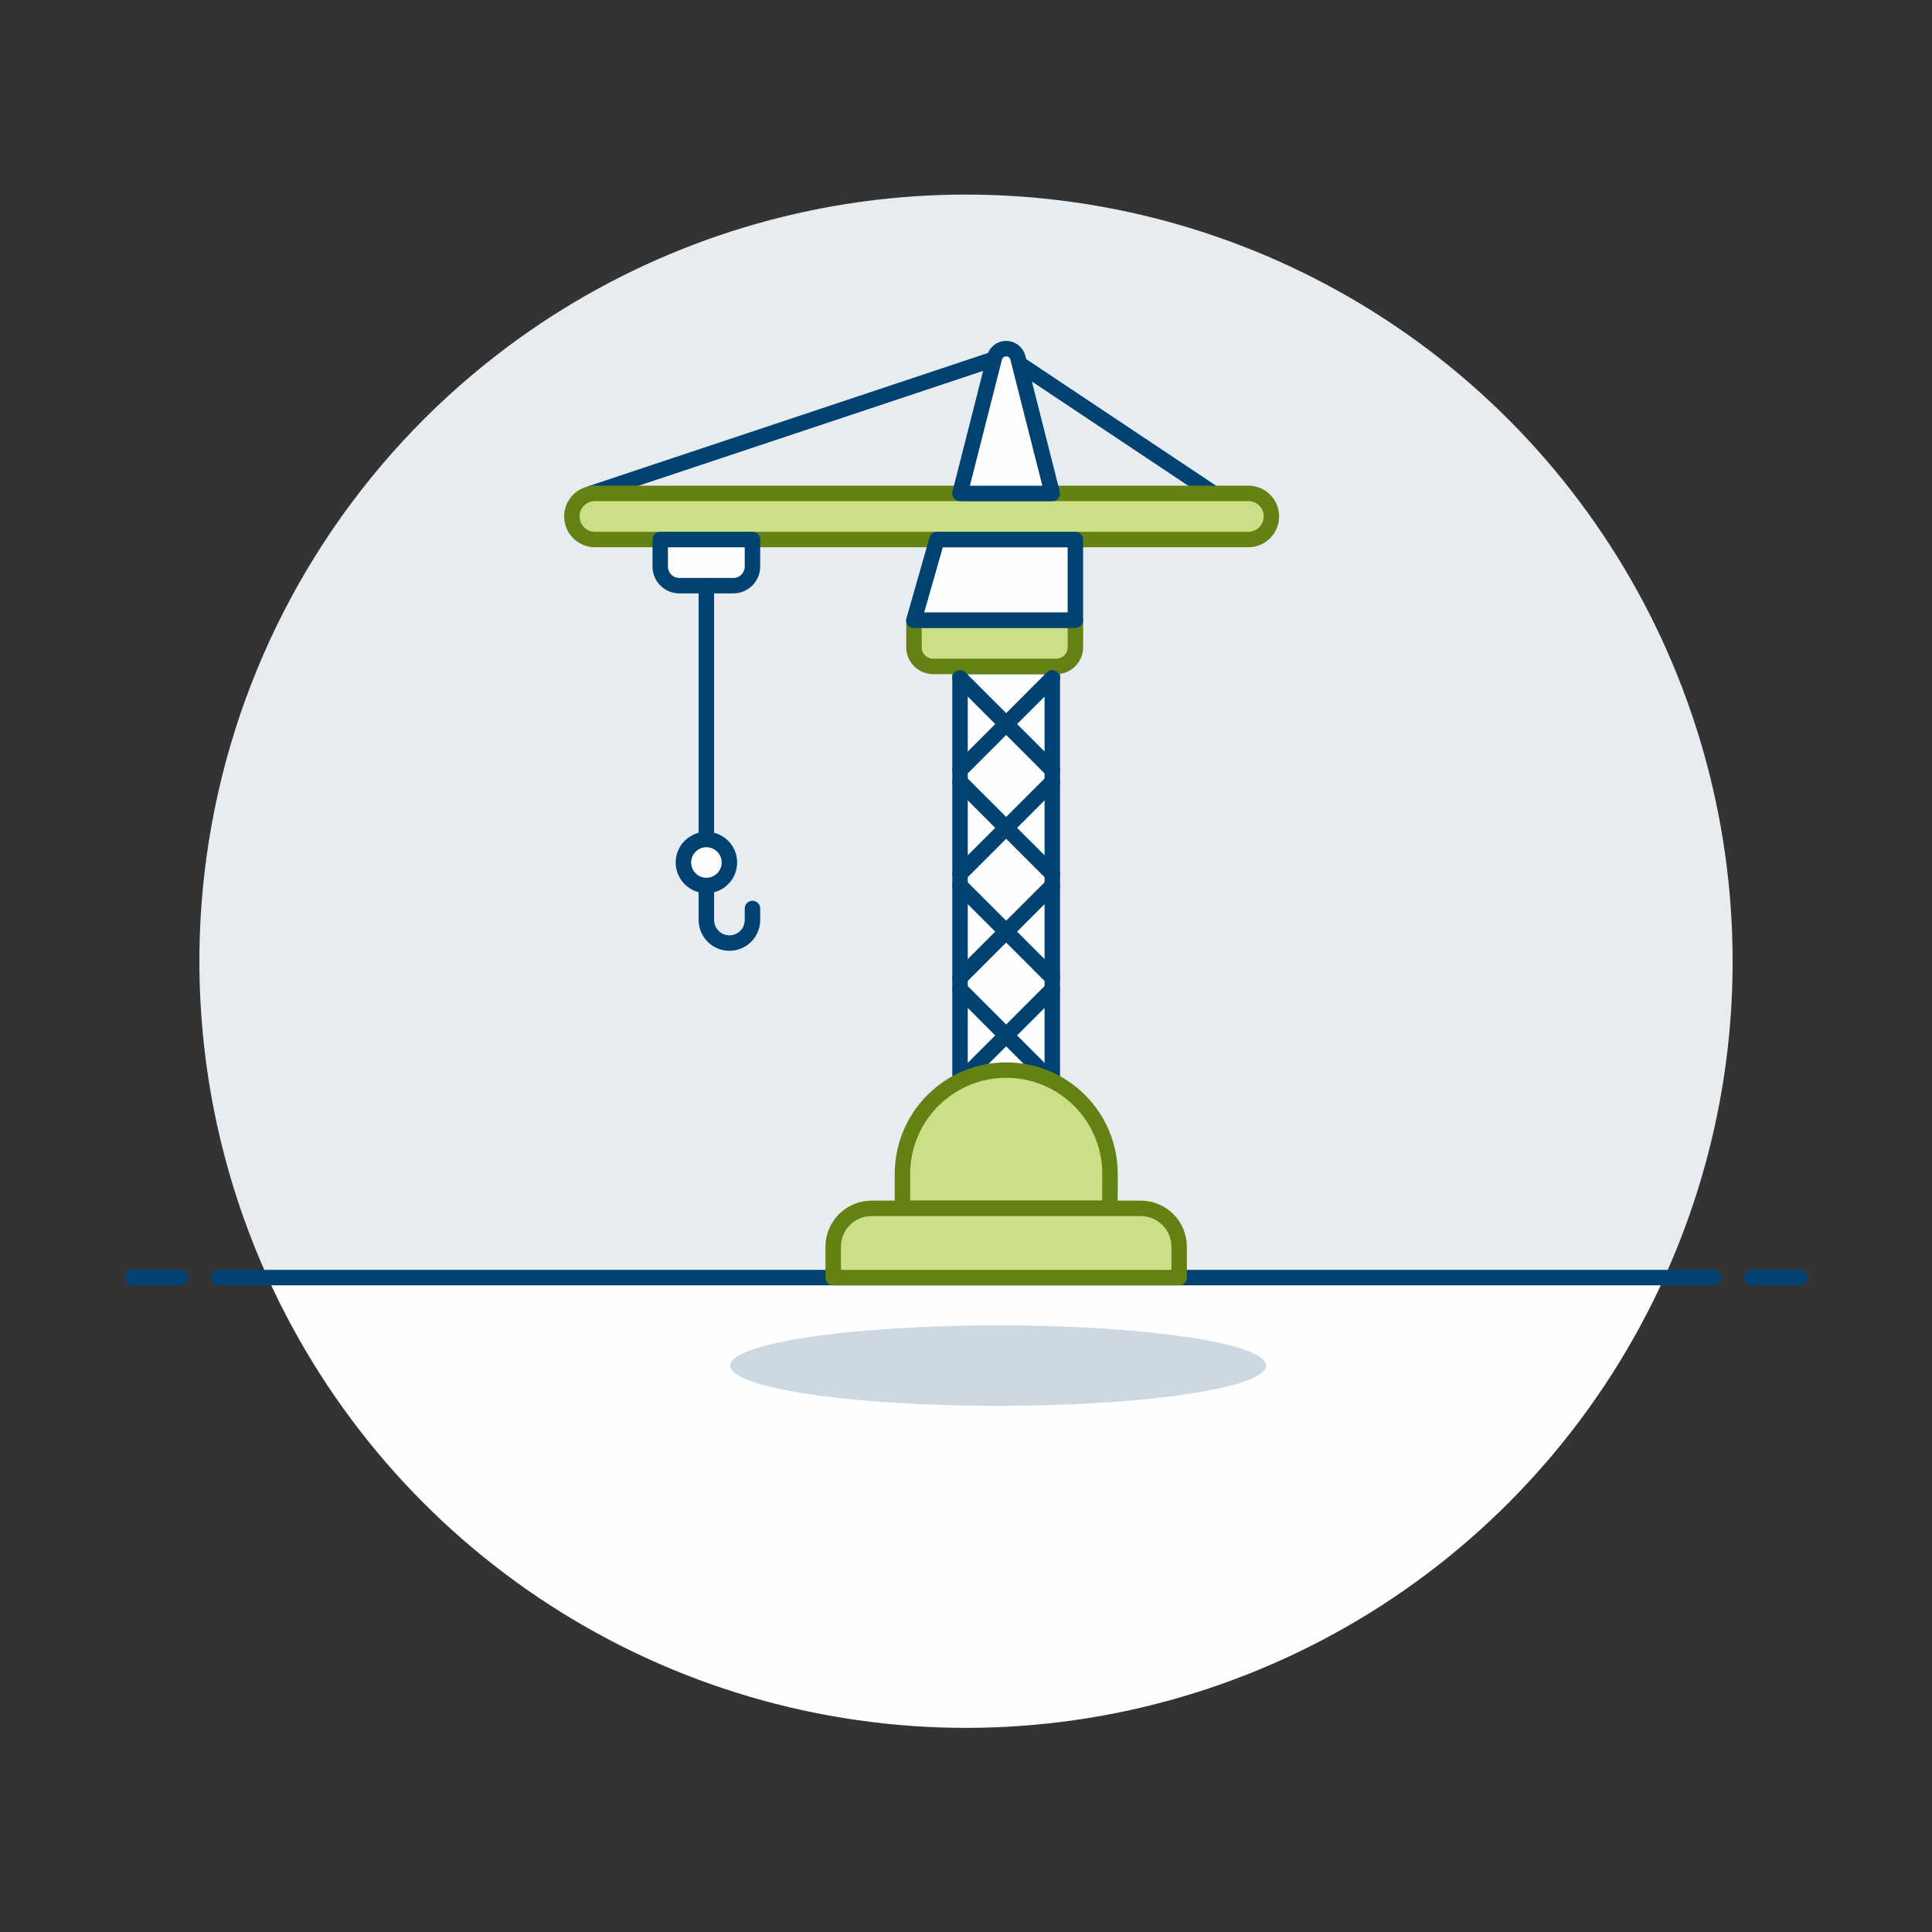 <?xml version="1.0" encoding="UTF-8"?>
<svg xmlns="http://www.w3.org/2000/svg" width="500" height="500" viewBox="0 0 500 500" fill="none">
  <rect x="0" y="0" width="500" height="500" fill="#333333" stroke="none"/>
  <g id="crain-worker-6">
    <path id="Vector" d="M448.4 248.794C448.409 211.693 438.014 175.332 418.395 143.842C398.776 112.351 370.719 86.993 337.412 70.648C304.105 54.303 266.882 47.624 229.97 51.372C193.058 55.12 157.936 69.144 128.594 91.85C93.281 119.172 68.216 157.606 57.452 200.937C46.688 244.269 50.854 289.964 69.278 330.634H430.723C442.393 304.93 448.42 277.024 448.4 248.794Z" fill="#E7ECF1"></path>
    <path id="Vector_2" d="M69.277 330.635C85.014 365.374 110.43 394.842 142.481 415.51C174.533 436.178 211.862 447.17 250 447.17C288.137 447.17 325.467 436.178 357.518 415.51C389.57 394.842 414.986 365.374 430.722 330.635H69.277Z" fill="#FFFEFF"></path>
    <path id="Vector_3" d="M56.56 330.635H443.44" stroke="#004272" stroke-width="4" stroke-linecap="round" stroke-linejoin="round"></path>
    <path id="Vector_4" d="M34.24 330.635H46.64" stroke="#004272" stroke-width="4" stroke-linecap="round" stroke-linejoin="round"></path>
    <path id="Vector_5" d="M453.36 330.635H465.76" stroke="#004272" stroke-width="4" stroke-linecap="round" stroke-linejoin="round"></path>
    <path id="Vector_6" d="M152.96 127.701L260.394 91.885" stroke="#004272" stroke-width="4" stroke-linecap="round" stroke-linejoin="round"></path>
    <path id="Vector_7" d="M314.11 127.701L260.394 91.885" stroke="#004272" stroke-width="4" stroke-linecap="round" stroke-linejoin="round"></path>
    <path id="Vector_8" d="M242.488 139.635L236.521 160.526H278.305V139.635H242.488Z" fill="#FFFEFF"></path>
    <path id="Vector_9" d="M329.035 133.668C329.035 135.247 328.408 136.761 327.292 137.877C326.176 138.993 324.662 139.62 323.083 139.62H153.967C152.384 139.62 150.867 138.992 149.748 137.873C148.629 136.754 148 135.236 148 133.653C148 132.071 148.629 130.553 149.748 129.434C150.867 128.315 152.384 127.687 153.967 127.687H323.063C323.849 127.684 324.628 127.837 325.354 128.137C326.08 128.437 326.74 128.877 327.295 129.433C327.851 129.989 328.29 130.65 328.589 131.377C328.887 132.104 329.039 132.883 329.035 133.668Z" fill="#CBDF86"></path>
    <path id="Vector_10" d="M329.035 133.668C329.035 135.247 328.408 136.761 327.292 137.877C326.176 138.993 324.662 139.62 323.083 139.62H153.967C152.384 139.62 150.867 138.992 149.748 137.873C148.629 136.754 148 135.236 148 133.653C148 132.071 148.629 130.553 149.748 129.434C150.867 128.315 152.384 127.687 153.967 127.687H323.063C323.849 127.684 324.628 127.837 325.354 128.137C326.08 128.437 326.74 128.877 327.295 129.433C327.851 129.989 328.29 130.65 328.589 131.377C328.887 132.104 329.039 132.883 329.035 133.668Z" stroke="#648213" stroke-width="4" stroke-linecap="round" stroke-linejoin="round"></path>
    <path id="Vector_11" d="M272.332 172.465H248.455V288.851H272.332V172.465Z" fill="#FFFEFF"></path>
    <path id="Vector_12" d="M272.332 172.465H248.455V288.851H272.332V172.465Z" stroke="#004272" stroke-width="4" stroke-linecap="round" stroke-linejoin="round"></path>
    <path id="Vector_13" d="M272.328 127.702H248.436L257.364 92.585C257.533 91.91 257.924 91.31 258.473 90.882C259.022 90.454 259.698 90.222 260.394 90.222C261.09 90.222 261.767 90.454 262.316 90.882C262.865 91.31 263.255 91.91 263.425 92.585L272.328 127.702Z" fill="#FFFEFF" stroke="#004272" stroke-width="4" stroke-linecap="round" stroke-linejoin="round"></path>
    <path id="Vector_14" d="M236.531 167.505C236.531 168.821 237.054 170.082 237.984 171.012C238.914 171.943 240.176 172.465 241.491 172.465H273.354C274.67 172.465 275.931 171.943 276.862 171.012C277.792 170.082 278.314 168.821 278.314 167.505V160.526H236.531V167.505Z" fill="#CBDF86" stroke="#648213" stroke-width="4" stroke-linecap="round" stroke-linejoin="round"></path>
    <path id="Vector_15" d="M242.488 139.635L236.521 160.526H278.305V139.635H242.488Z" stroke="#004272" stroke-width="4" stroke-linecap="round" stroke-linejoin="round"></path>
    <path id="Vector_16" d="M194.738 146.613C194.738 147.929 194.215 149.191 193.285 150.121C192.355 151.051 191.093 151.573 189.778 151.573H175.825C174.51 151.573 173.248 151.051 172.318 150.121C171.388 149.191 170.865 147.929 170.865 146.613V139.635H194.738V146.613Z" fill="#FFFEFF" stroke="#004272" stroke-width="4" stroke-linecap="round" stroke-linejoin="round"></path>
    <path id="Vector_17" d="M182.805 151.574V238.096C182.805 239.679 183.433 241.197 184.552 242.316C185.671 243.435 187.189 244.063 188.772 244.063C190.354 244.063 191.872 243.435 192.991 242.316C194.11 241.197 194.738 239.679 194.738 238.096V235.12" stroke="#004272" stroke-width="4" stroke-linecap="round" stroke-linejoin="round"></path>
    <path id="Vector_18" d="M188.771 223.216C188.771 224.794 188.144 226.308 187.028 227.424C185.912 228.541 184.398 229.168 182.819 229.168C181.241 229.168 179.727 228.541 178.611 227.424C177.494 226.308 176.867 224.794 176.867 223.216C176.867 221.637 177.494 220.123 178.611 219.007C179.727 217.891 181.241 217.264 182.819 217.264C184.398 217.264 185.912 217.891 187.028 219.007C188.144 220.123 188.771 221.637 188.771 223.216Z" fill="#FFFEFF" stroke="#004272" stroke-width="4" stroke-linecap="round" stroke-linejoin="round"></path>
    <path id="Vector_19" d="M248.455 229.168L272.328 253.04" stroke="#004272" stroke-width="4" stroke-linecap="round" stroke-linejoin="round"></path>
    <path id="Vector_20" d="M272.328 229.168L248.455 253.04" stroke="#004272" stroke-width="4" stroke-linecap="round" stroke-linejoin="round"></path>
    <path id="Vector_21" d="M248.455 256.026L272.328 279.899" stroke="#004272" stroke-width="4" stroke-linecap="round" stroke-linejoin="round"></path>
    <path id="Vector_22" d="M272.328 256.026L248.455 279.899" stroke="#004272" stroke-width="4" stroke-linecap="round" stroke-linejoin="round"></path>
    <path id="Vector_23" d="M248.455 202.31L272.328 226.182" stroke="#004272" stroke-width="4" stroke-linecap="round" stroke-linejoin="round"></path>
    <path id="Vector_24" d="M272.328 202.31L248.455 226.182" stroke="#004272" stroke-width="4" stroke-linecap="round" stroke-linejoin="round"></path>
    <path id="Vector_25" d="M248.455 175.446L272.328 199.324" stroke="#004272" stroke-width="4" stroke-linecap="round" stroke-linejoin="round"></path>
    <path id="Vector_26" d="M272.328 175.446L248.455 199.324" stroke="#004272" stroke-width="4" stroke-linecap="round" stroke-linejoin="round"></path>
    <path id="Vector_27" d="M287.252 312.724H233.555V303.796C233.555 296.673 236.384 289.841 241.421 284.804C246.458 279.767 253.29 276.938 260.413 276.938C267.536 276.938 274.368 279.767 279.405 284.804C284.442 289.841 287.271 296.673 287.271 303.796L287.252 312.724Z" fill="#CBDF86"></path>
    <path id="Vector_28" d="M287.252 312.724H233.555V303.796C233.555 296.673 236.384 289.841 241.421 284.804C246.458 279.767 253.29 276.938 260.413 276.938C267.536 276.938 274.368 279.767 279.405 284.804C284.442 289.841 287.271 296.673 287.271 303.796L287.252 312.724Z" stroke="#648213" stroke-width="4" stroke-linecap="round" stroke-linejoin="round"></path>
    <path id="Vector_29" d="M305.163 330.635H215.63V322.645C215.63 320.014 216.675 317.49 218.535 315.63C220.396 313.77 222.919 312.725 225.55 312.725H295.243C297.874 312.725 300.397 313.77 302.257 315.63C304.118 317.49 305.163 320.014 305.163 322.645V330.635Z" fill="#CBDF86"></path>
    <path id="Vector_30" d="M305.163 330.635H215.63V322.645C215.63 320.014 216.675 317.49 218.535 315.63C220.396 313.77 222.919 312.725 225.55 312.725H295.243C297.874 312.725 300.397 313.77 302.257 315.63C304.118 317.49 305.163 320.014 305.163 322.645V330.635Z" stroke="#648213" stroke-width="4" stroke-linecap="round" stroke-linejoin="round"></path>
    <path id="Vector_31" d="M327.662 353.416C327.662 359.16 296.622 363.832 258.331 363.832C220.04 363.832 189 359.18 189 353.416C189 347.652 220.04 343 258.331 343C296.622 343 327.662 347.667 327.662 353.416Z" fill="#CCD9E2"></path>
  </g>
</svg>

